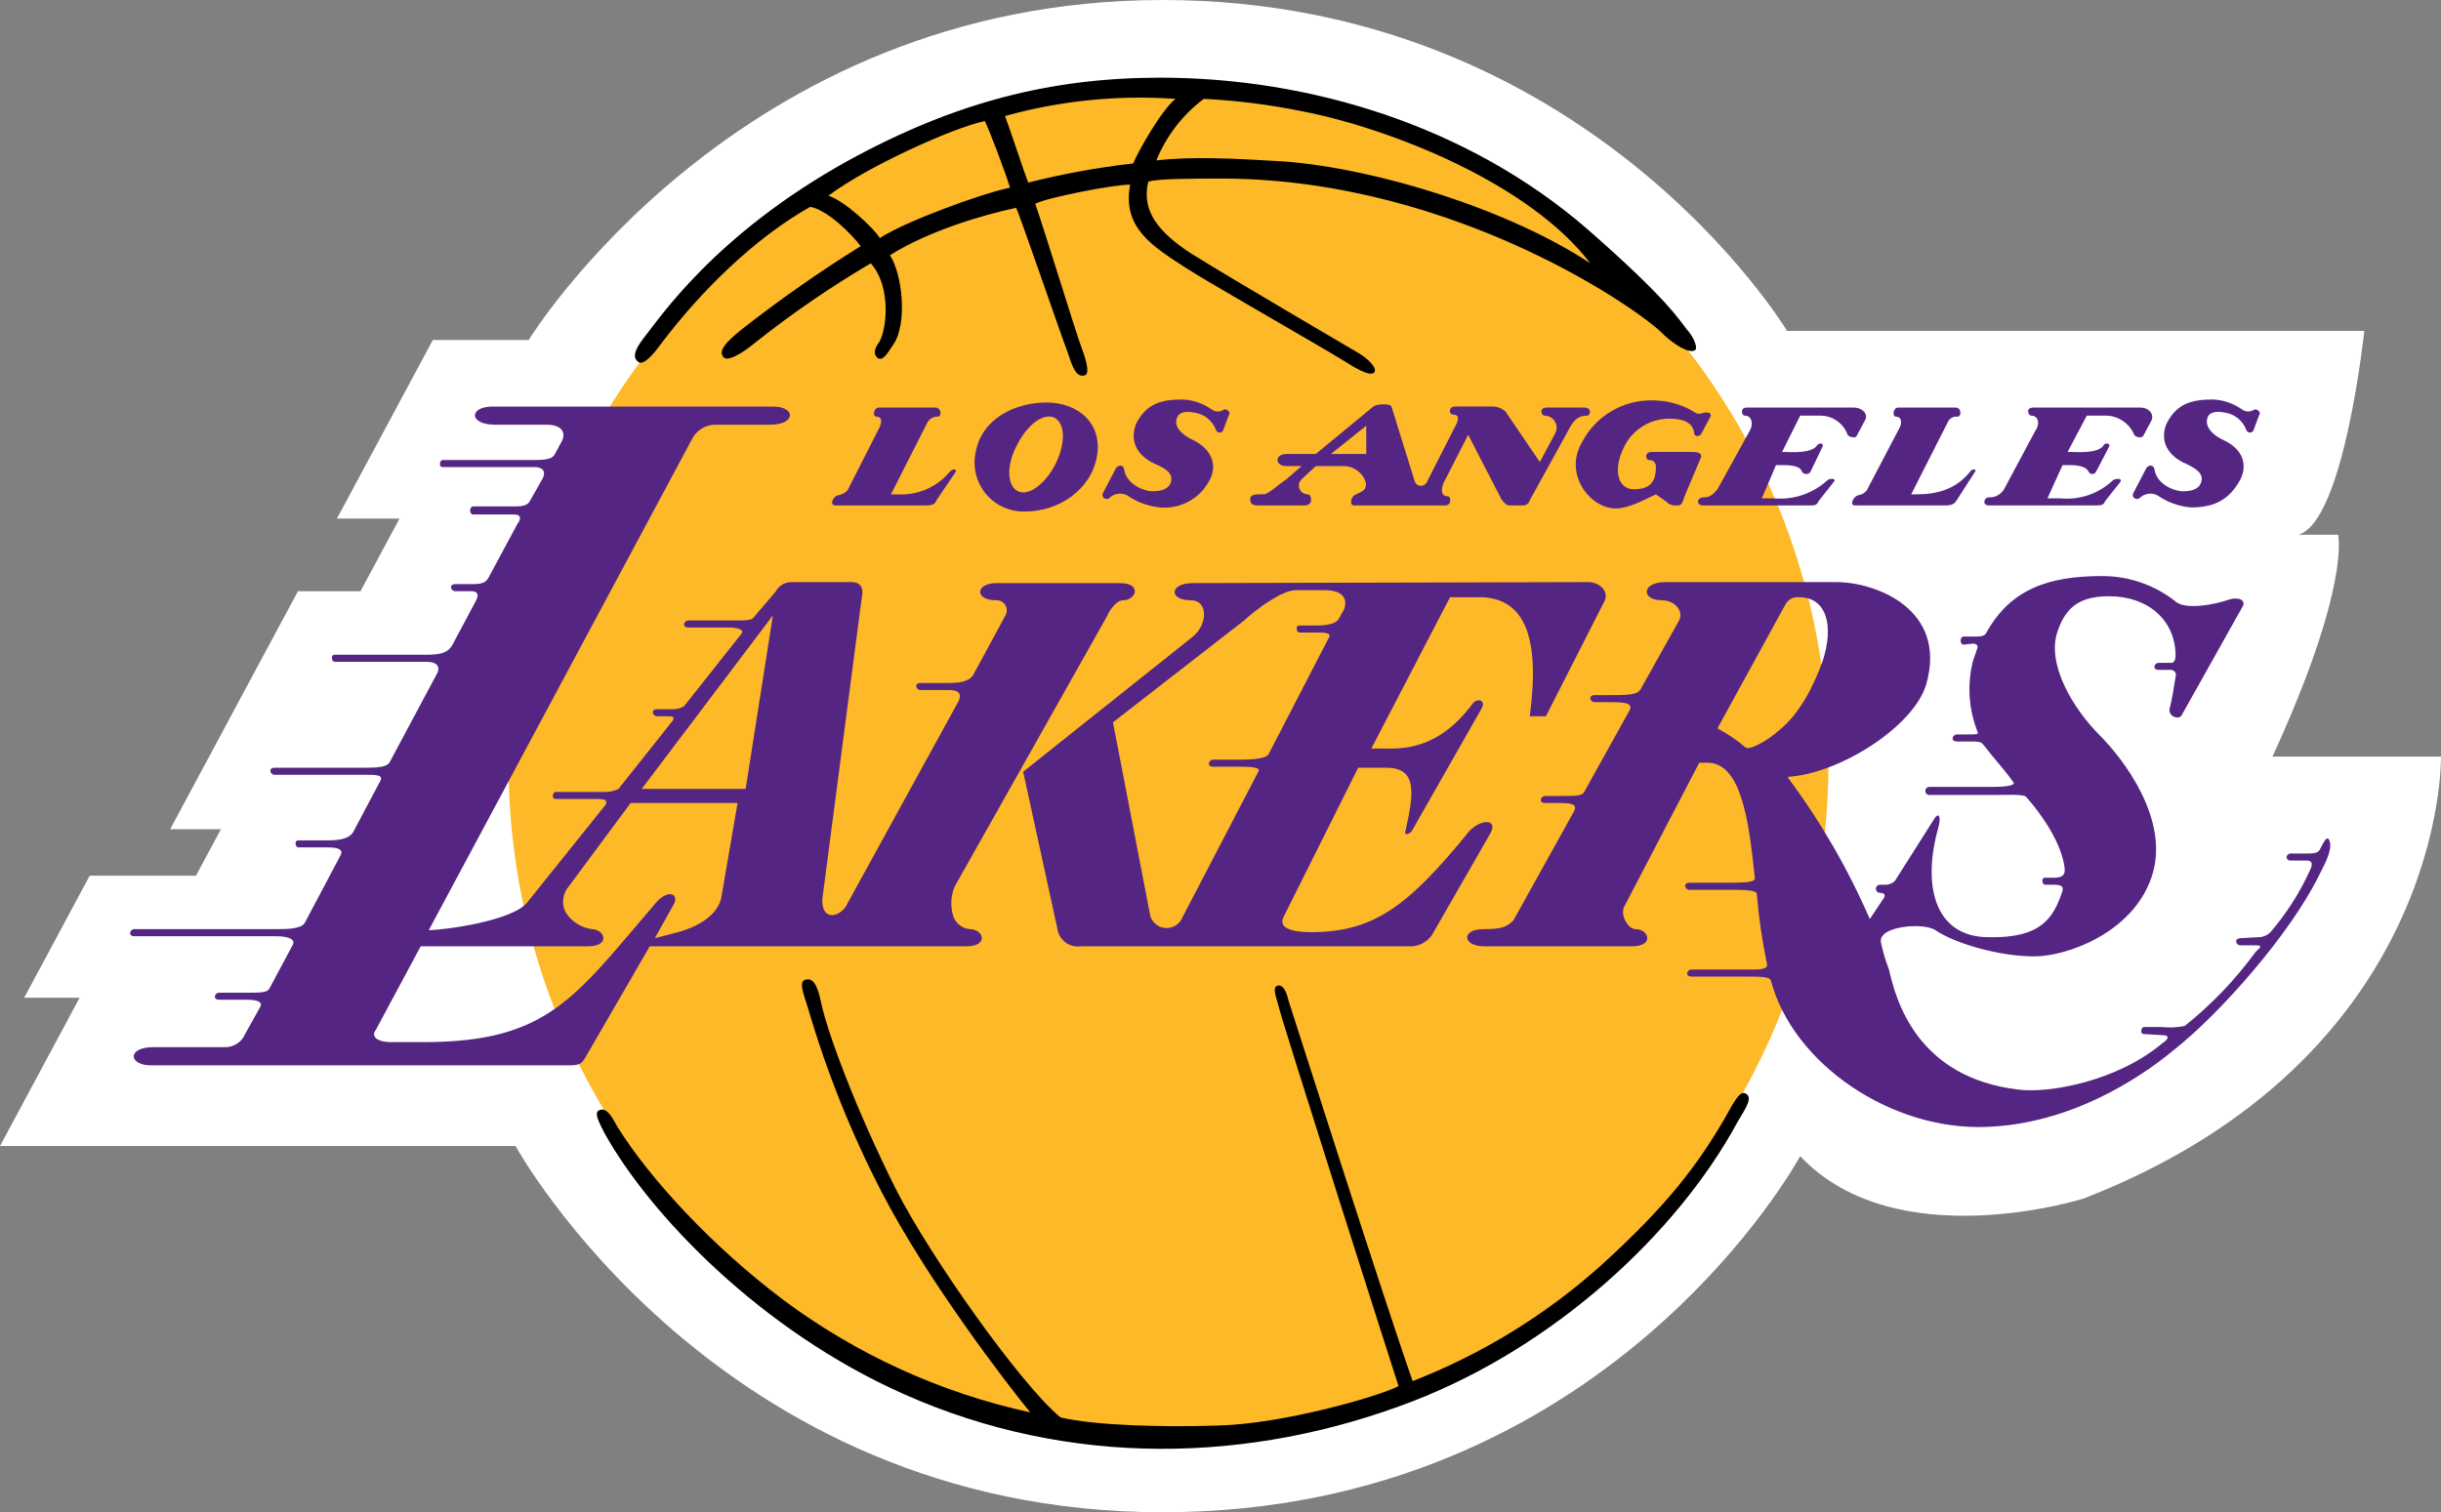 <?xml version="1.0" encoding="UTF-8" standalone="no"?>
<!-- Created with Inkscape (http://www.inkscape.org/) -->

<svg
   xmlns:dc="http://purl.org/dc/elements/1.1/"
   xmlns:cc="http://creativecommons.org/ns#"
   xmlns:rdf="http://www.w3.org/1999/02/22-rdf-syntax-ns#"
   xmlns:svg="http://www.w3.org/2000/svg"
   xmlns="http://www.w3.org/2000/svg"
   xmlns:sodipodi="http://sodipodi.sourceforge.net/DTD/sodipodi-0.dtd"
   xmlns:inkscape="http://www.inkscape.org/namespaces/inkscape"
   width="539.127"
   height="334.098"
   id="svg2"
   version="1.1"
   inkscape:version="0.92.4 (5da689c313, 2019-01-14)"
   sodipodi:docname="Los_Angeles_Lakers_2001.svg">
  <rect width="100%" height="100%" fill="#808080" stroke="none"/>
  <defs
     id="defs4" />
  <sodipodi:namedview
     id="base"
     pagecolor="#ffffff"
     bordercolor="#666666"
     borderopacity="1.0"
     inkscape:pageopacity="0.0"
     inkscape:pageshadow="2"
     inkscape:zoom="1"
     inkscape:cx="225.97015"
     inkscape:cy="150.24394"
     inkscape:document-units="px"
     inkscape:current-layer="layer1"
     showgrid="false"
     fit-margin-top="0"
     fit-margin-left="0"
     fit-margin-right="0"
     fit-margin-bottom="0"
     inkscape:window-width="1366"
     inkscape:window-height="705"
     inkscape:window-x="-8"
     inkscape:window-y="-8"
     inkscape:window-maximized="1"
     showguides="true"
     inkscape:guide-bbox="true" />
  <g
     inkscape:label="Layer 1"
     inkscape:groupmode="layer"
     id="layer1"
     transform="translate(-491.847,32.496)">
    <g
       id="g4070">
      <path
         sodipodi:nodetypes="ccccccccccccccccccccccccc"
         id="path22"
         d="m 748.583,-32.496 c 94.056,0 137.963,73.105 137.963,73.105 h 127.488 c 0,0 -4.426,41.968 -14.487,45.022 h 8.692 c 0,0 2.897,11.144 -14.487,49.034 h 37.221 c 0,0 1.337,66.418 -78.9,97.622 0,0 -41.456,13.15 -62.629,-9.361 0,0 -42.347,78.677 -140.86,78.677 -98.513,0 -142.866,-80.906 -142.866,-80.906 H 491.847 l 17.585,-32.763 h -12.246 l 14.475,-26.969 h 23.472 l 5.503,-10.252 h -11.213 l 28.232,-52.6 h 13.819 l 8.613,-16.047 h -13.819 l 21.174,-39.45 21.174,1.86e-4 c 0,0 45.913,-75.111 139.969,-75.111 z"
         inkscape:connector-curvature="0"
         style="vector-effect:none;fill:#ffffff;fill-opacity:1;fill-rule:nonzero;stroke:none;stroke-width:1.857;stroke-linecap:square;stroke-linejoin:bevel" />
      <path
         sodipodi:nodetypes="ccccc"
         id="path28"
         d="m 895.684,136.002 c 0,-81.574 -65.304,-147.77 -145.764,-147.77 -80.46,0 -145.764,66.196 -145.764,147.77 0,81.797 65.304,147.993 145.764,147.993 80.46,0 145.764,-66.196 145.764,-147.993 z"
         inkscape:connector-curvature="0"
         style="vector-effect:none;fill:#fdb927;fill-opacity:1;fill-rule:nonzero;stroke:none;stroke-width:1.857;stroke-linecap:square;stroke-linejoin:bevel" />
      <path
         sodipodi:nodetypes="cccccccccccccccccccccccccccccccccccccccccccccccccccccccccccccccccccccccccccccccccccccccccccccccccccccccccccccccccccccccccccccccccccccccccccccccccccccccccccccccccccccccccccccccccccccccccccccccccccccccccccccccccccccccccccccccccccccccccccccccccccccccccccccccccccccccccccccccccccccccccccccccccccccccccccccccccccccccccccccccccccccccccccccccccc"
         inkscape:connector-curvature="0"
         id="path34"
         d="m 600.59,57.325 c -5.126,0 -5.348,4.012 0.669,4.012 h 11.366 c 3.343,0 4.235,1.783 3.344,3.566 l -1.56,2.897 c -0.446,0.892 -1.338,1.337 -4.458,1.337 h -20.281 c -0.446,0 -0.669,0.446 -0.669,0.892 -0.026,0.184 0.035,0.369 0.167,0.501 0.132,0.131 0.318,0.193 0.502,0.167 h 20.281 c 1.114,0 2.676,0.446 1.784,2.452 l -2.899,5.126 c -0.446,0.892 -1.782,1.115 -3.12,1.115 h -9.361 c -0.446,0 -0.669,0.446 -0.669,0.892 0,0.446 0.224,0.89 0.669,0.89 h 9.138 c 1.337,0 1.559,0.892 0.668,2.007 l -6.464,12.035 c -0.669,1.114 -1.559,1.337 -3.788,1.337 h -3.566 c -0.446,0 -0.892,0.224 -0.892,0.669 0.033,0.478 0.414,0.858 0.892,0.89 h 3.566 c 1.337,0 1.782,0.669 1.113,2.007 l -5.349,10.03 c -0.892,1.337 -2.005,2.005 -5.572,2.005 h -20.283 c -0.184,-0.026 -0.369,0.035 -0.501,0.167 -0.132,0.132 -0.193,0.318 -0.167,0.502 0,0.446 0.222,0.89 0.668,0.89 h 20.283 c 2.229,0 3.121,1.114 2.229,2.674 l -10.475,19.615 c -0.669,0.892 -2.229,1.113 -5.126,1.113 h -20.283 c -0.446,0 -0.892,0.224 -0.892,0.669 0.033,0.478 0.414,0.86 0.892,0.892 h 20.06 c 2.452,0 4.011,-4e-5 3.342,1.337 l -6.018,11.366 c -1.114,1.783 -4.234,1.784 -5.572,1.784 h -6.464 c -0.184,-0.026 -0.369,0.035 -0.501,0.167 -0.131,0.132 -0.193,0.317 -0.167,0.501 0,0.446 0.222,0.892 0.668,0.892 h 6.464 c 2.229,0 3.343,0.445 2.897,1.56 l -8.023,15.156 c -0.892,1.337 -4.012,1.337 -6.464,1.337 h -31.203 c -0.478,0.032 -0.858,0.415 -0.89,0.892 0,0.446 0.445,0.668 0.89,0.668 h 31.203 c 2.229,0 4.681,0.446 3.789,2.007 l -5.126,9.583 c -0.446,0.892 -2.228,0.892 -4.902,0.892 h -6.241 c -0.478,0.033 -0.86,0.413 -0.892,0.89 0,0.446 0.446,0.669 0.892,0.669 h 6.241 c 1.56,0 3.566,0.223 2.897,1.56 l -3.344,6.018 c -0.757,1.783 -2.519,2.931 -4.457,2.897 h -15.824 c -5.795,0 -5.573,4.012 -0.447,4.012 h 92.273 c 2.675,0 2.897,-0.446 4.012,-2.452 l 13.819,-23.848 h 69.985 c 4.903,0 3.788,-3.789 0.668,-3.789 -1.595,-0.152 -2.974,-1.185 -3.566,-2.674 -0.723,-2.184 -0.641,-4.554 0.224,-6.686 l 33.655,-59.732 c 0.446,-1.114 2.005,-3.566 3.565,-3.566 2.897,0 4.236,-3.789 -0.668,-3.789 h -27.192 c -4.903,0 -4.903,3.789 -0.223,3.789 0.78,-0.054 1.531,0.301 1.987,0.937 0.453,0.636 0.546,1.462 0.241,2.183 l -7.354,13.597 c -1.114,1.337 -3.12,1.56 -5.349,1.56 h -6.241 c -0.446,0 -0.892,0.224 -0.892,0.669 0.033,0.478 0.413,0.858 0.892,0.89 h 6.241 c 1.783,0 3.119,0.446 2.228,2.452 l -24.962,45.468 c -1.783,2.452 -5.349,2.898 -5.126,-1.782 l 8.693,-66.418 c 0.446,-2.006 -4.4e-4,-3.566 -2.229,-3.566 h -13.372 c -1.396,0.012 -2.677,0.779 -3.344,2.005 l -4.902,5.796 c -0.446,0.669 -2.007,0.668 -3.344,0.668 h -11.145 c -0.478,0.033 -0.858,0.414 -0.89,0.892 0,0.446 0.445,0.669 0.89,0.669 h 9.138 c 1.56,0 3.343,0.446 2.674,1.337 l -12.703,16.047 c -0.736,0.454 -1.587,0.686 -2.452,0.668 h -3.566 c -0.446,0 -0.892,0.224 -0.892,0.669 0.033,0.478 0.414,0.86 0.892,0.892 h 2.897 c 0.892,0 0.892,0.445 0.669,0.89 l -12.035,15.156 c -0.968,0.48 -2.042,0.71 -3.121,0.669 h -10.698 c -0.446,0 -0.669,0.445 -0.669,0.89 -0.026,0.184 0.037,0.371 0.169,0.502 0.132,0.132 0.317,0.193 0.501,0.167 h 9.138 c 1.56,0 2.451,0.223 1.782,1.337 l -17.161,21.396 c -3.12,4.235 -18.722,6.241 -21.843,6.241 L 644.721,64.458 c 0.949,-1.852 2.825,-3.046 4.904,-3.121 h 12.258 c 5.795,0 5.796,-4.012 0.669,-4.012 z m 355.495,37.444 c -11.813,0 -20.283,2.898 -25.632,12.705 -0.446,0.669 -1.56,0.668 -2.452,0.668 h -2.452 c -0.446,0 -0.668,0.446 -0.668,0.892 0,0.446 0.222,0.892 0.668,0.892 l 2.007,-0.224 c 0.892,0 1.336,0.446 0.89,1.337 -0.223,0.892 -0.668,1.783 -0.89,2.674 -1.269,5.189 -0.88,10.645 1.113,15.602 0.223,0.223 -0.222,0.447 -1.113,0.447 h -3.566 c -0.477,0.033 -0.86,0.412 -0.892,0.89 0,0.446 0.446,0.669 0.892,0.669 h 3.566 c 1.783,0 2.006,0.223 2.674,1.115 2.006,2.675 4.011,4.681 6.239,7.801 0.892,0.892 -2.451,1.115 -4.234,1.115 h -14.264 c -0.319,-7.9e-4 -0.615,0.167 -0.775,0.444 -0.16,0.276 -0.16,0.617 0,0.894 0.16,0.276 0.455,0.446 0.775,0.445 h 14.487 c 2.452,0 6.465,-0.223 6.91,0.445 3.566,4.012 7.8,10.253 8.469,15.602 0.223,1.56 -0.446,2.229 -2.229,2.229 h -2.005 c -0.184,-0.026 -0.369,0.035 -0.501,0.167 -0.132,0.132 -0.194,0.319 -0.169,0.502 0,0.446 0.224,0.89 0.669,0.89 h 1.782 c 1.56,0 2.229,0.223 2.007,1.337 -2.006,6.018 -4.681,10.476 -16.271,10.253 -12.258,0 -14.709,-11.812 -11.143,-24.293 0.669,-2.452 -2.2e-4,-3.567 -1.115,-1.561 l -8.47,13.374 c -0.583,0.598 -1.392,0.922 -2.228,0.89 h -1.115 c -0.492,0 -0.892,0.4 -0.892,0.892 0,0.492 0.4,0.892 0.892,0.892 0.891,0 1.336,0.446 0.89,1.115 l -3.12,4.68 c -4.796,-11.062 -10.854,-21.532 -18.053,-31.203 v -0.223 c 11.367,-0.669 27.861,-11.144 30.535,-20.505 4.68,-16.493 -11.145,-22.51 -19.838,-22.51 h -37.889 c -5.126,0 -5.348,4.012 -0.668,4.012 2.675,0 4.904,2.228 3.789,4.457 l -8.47,15.156 c -0.669,1.337 -3.12,1.337 -6.686,1.337 h -3.566 c -0.446,0 -0.89,0.224 -0.89,0.669 0.033,0.478 0.413,0.858 0.89,0.89 h 3.566 c 2.452,0 5.126,7.9e-4 4.234,1.784 l -10.029,18.053 c -0.446,0.892 -1.783,0.89 -5.126,0.89 h -3.566 c -0.477,0.033 -0.859,0.414 -0.892,0.892 0,0.446 0.446,0.668 0.892,0.668 h 3.566 c 2.675,0 3.566,0.447 2.897,1.784 l -13.372,24.07 c -1.56,1.783 -3.345,2.007 -6.688,2.007 -4.903,0 -4.679,3.789 0.224,3.789 h 32.541 c 5.126,0 3.788,-3.789 0.89,-3.789 -1.783,0 -3.566,-3.343 -2.452,-5.126 l 16.494,-31.648 h 1.784 c 7.355,0 9.138,12.258 10.475,25.408 0.223,0.892 -1.562,1.115 -5.35,1.115 h -9.138 c -0.446,0 -0.89,0.222 -0.89,0.668 0.032,0.479 0.411,0.86 0.89,0.892 h 9.138 c 2.452,0 5.796,4.8e-4 5.796,0.892 0.427,5.167 1.172,10.303 2.229,15.379 0.446,1.56 -2.229,1.337 -4.904,1.337 h -11.813 c -0.477,0.033 -0.86,0.413 -0.892,0.89 0,0.446 0.446,0.669 0.892,0.669 h 11.813 c 3.566,0 5.571,4.9e-4 5.794,0.892 4.903,18.499 26.746,33.208 47.697,32.316 18.276,-0.669 33.433,-10.475 41.233,-16.939 10.475,-8.247 25.853,-25.853 32.094,-38.557 1.114,-2.229 2.897,-5.35 2.452,-7.356 -0.446,-1.783 -1.113,-0.669 -2.228,1.56 -0.446,0.892 -1.561,0.892 -2.899,0.892 h -3.565 c -0.407,0.02 -0.76,0.285 -0.892,0.669 -0.025,0.243 0.062,0.483 0.235,0.655 0.173,0.173 0.414,0.259 0.657,0.235 h 3.565 c 1.337,0 1.338,0.892 0.669,2.229 -2.234,4.924 -5.162,9.501 -8.693,13.595 -0.767,0.762 -1.818,1.167 -2.897,1.115 l -3.789,0.223 c -0.446,0 -0.892,0.224 -0.892,0.669 0.032,0.479 0.413,0.86 0.892,0.892 h 3.566 c 2.006,0 2.8e-4,1.114 -0.223,1.56 -4.456,6.092 -9.703,11.561 -15.602,16.269 -1.688,0.327 -3.416,0.403 -5.126,0.223 h -3.789 c -0.446,0 -0.669,0.446 -0.669,0.892 -0.026,0.184 0.035,0.371 0.167,0.502 0.132,0.132 0.319,0.193 0.502,0.167 l 3.789,0.223 c 2.675,0 0.668,1.56 0.223,1.782 -10.03,8.469 -25.186,11.144 -31.873,10.253 -22.288,-2.675 -26.969,-19.613 -28.529,-26.522 -0.756,-1.954 -1.353,-3.968 -1.782,-6.018 -0.669,-3.566 9.361,-4.458 12.035,-2.674 4.235,2.897 14.042,5.794 21.843,5.794 7.132,0 21.62,-5.126 25.854,-17.384 4.458,-12.704 -6.464,-26.523 -11.367,-31.426 -6.018,-6.018 -11.812,-15.825 -9.361,-22.957 1.783,-5.349 4.904,-7.801 11.367,-7.801 8.692,0 14.71,5.349 14.71,13.15 0,0.669 -0.223,1.561 -0.892,1.561 h -2.897 c -0.479,0.033 -0.86,0.412 -0.892,0.89 0,0.446 0.446,0.669 0.892,0.669 h 2.674 c 0.39,-0.026 0.766,0.151 0.993,0.468 0.228,0.318 0.273,0.731 0.122,1.091 -0.446,2.675 -0.669,4.457 -1.337,7.131 -0.223,1.56 2.006,2.453 2.674,1.339 l 13.372,-23.849 c 1.114,-1.783 -1.114,-2.228 -2.674,-1.782 -3.789,1.337 -9.584,2.228 -11.813,0.668 -4.664,-3.776 -10.491,-5.823 -16.492,-5.794 z m -113.447,1.337 -87.369,0.223 c -5.126,0 -5.349,3.789 -0.445,3.789 4.012,0 3.789,5.571 0.223,8.246 l -37.222,29.643 7.578,34.77 c 0.39,2.45 2.671,4.136 5.126,3.789 h 72.214 c 2.093,0.197 4.132,-0.738 5.349,-2.452 l 12.927,-22.51 c 1.783,-3.343 -2.229,-3.121 -4.681,-0.447 -13.596,16.716 -21.174,22.288 -34.992,22.288 -4.68,0 -7.131,-1.114 -6.017,-3.342 l 16.492,-32.986 h 6.241 c 6.909,0 6.017,5.794 4.234,13.818 -0.446,1.114 0.446,1.114 1.337,0.223 l 15.602,-27.414 c 0.669,-1.783 -1.336,-2.005 -2.228,-0.668 -7.801,10.475 -16.049,9.806 -19.615,9.806 h -2.674 l 17.386,-33.433 h 7.131 c 8.915,0.446 12.927,8.025 10.475,26.301 h 3.566 l 12.927,-25.409 c 1.114,-2.229 -1.115,-4.234 -3.566,-4.234 z m -64.634,1.782 h 6.464 c 3.789,0 5.126,1.784 4.234,4.236 l -1.115,2.005 c -0.669,1.337 -3.121,1.56 -4.904,1.56 h -3.789 c -0.184,-0.026 -0.369,0.035 -0.501,0.167 -0.132,0.131 -0.193,0.318 -0.167,0.502 0,0.446 0.222,0.89 0.668,0.89 h 3.789 c 1.56,0 3.343,2.3e-4 2.674,1.115 l -13.372,25.854 c -0.669,0.892 -3.567,1.115 -6.018,1.115 h -6.239 c -0.479,0.033 -0.859,0.414 -0.892,0.892 0,0.446 0.446,0.668 0.892,0.668 h 6.462 c 2.229,0 4.235,0.223 3.566,1.115 L 753.04,170.103 c -0.572,1.506 -2.035,2.483 -3.645,2.433 -1.61,-0.05 -3.011,-1.118 -3.486,-2.656 l -8.246,-42.793 28.974,-22.512 c 2.897,-2.675 8.47,-6.686 11.367,-6.686 z m 110.791,1.541 c 0.141,-0.003 0.283,0.002 0.425,0.019 6.018,0 7.801,6.241 5.126,14.264 -2.006,5.572 -5.126,11.59 -9.583,15.156 -2.452,2.229 -6.464,4.458 -7.356,3.789 -1.917,-1.639 -4.01,-3.059 -6.241,-4.234 l 15.156,-27.638 c 0.559,-0.834 1.485,-1.332 2.472,-1.356 z m -226.244,4.032 -6.018,38.335 h -22.956 z m -31.426,41.454 h 23.625 l -3.566,20.728 c -0.669,3.789 -4.68,6.464 -9.583,7.801 l -5.126,1.337 4.234,-7.577 c 1.114,-2.229 -1.337,-3.344 -4.012,-0.224 -17.83,20.728 -23.626,30.758 -51.263,30.758 h -7.354 c -2.229,0 -4.681,-0.891 -3.121,-2.897 l 9.807,-18.276 h 36.997 c 4.903,0 3.79,-3.789 0.669,-3.789 -2.27,-0.368 -4.287,-1.659 -5.572,-3.566 -0.942,-1.683 -0.856,-3.752 0.223,-5.349 z"
         style="vector-effect:none;fill:#552583;fill-opacity:1;fill-rule:nonzero;stroke:none;stroke-width:1.857;stroke-linecap:square;stroke-linejoin:bevel" />
      <path
         sodipodi:nodetypes="ccccccccccccccccccccccccccccccccccccccccccccccccccccccccccccccccccccccccccccccccccccccccccccccccccccccccccccccccccccccccccccccccccccccccccccccccccccccccccccccccccccccccccccccccccccccccccccccccccccccccccccccccccccccccccccc"
         inkscape:connector-curvature="0"
         id="path52"
         d="m 753.04,55.765 c -4.68,0 -8.022,0.891 -10.251,5.349 -1.56,3.789 0.222,7.132 4.234,8.915 2.006,0.892 4.234,2.006 3.342,4.234 -0.669,1.56 -2.451,1.782 -4.234,1.782 -2.229,-0.223 -5.573,-1.782 -6.018,-4.902 -0.223,-1.114 -1.337,-0.891 -1.782,-0.223 l -2.897,5.572 c -0.446,0.892 0.669,1.56 1.337,1.115 1.044,-1.084 2.673,-1.357 4.012,-0.669 2.179,1.513 4.714,2.435 7.356,2.674 4.225,0.36 8.289,-1.715 10.475,-5.349 2.452,-3.789 0.891,-7.577 -3.344,-9.583 -2.452,-1.114 -4.457,-3.121 -3.342,-5.126 0.669,-1.337 2.673,-1.115 3.788,-0.892 2.128,0.327 3.918,1.775 4.681,3.789 0.095,0.326 0.372,0.567 0.708,0.615 0.336,0.048 0.67,-0.106 0.852,-0.393 l 1.337,-3.566 c 0.446,-0.669 -0.669,-1.336 -1.115,-1.113 -0.804,0.559 -1.87,0.559 -2.674,0 -1.891,-1.359 -4.138,-2.135 -6.464,-2.229 z m 227.561,0 c -4.68,0 -8.022,0.891 -10.251,5.349 -1.56,3.789 0.222,7.132 4.457,8.915 1.783,0.892 4.011,2.006 3.12,4.234 -0.669,1.56 -2.451,1.782 -4.234,1.782 -2.229,-0.223 -5.573,-1.782 -6.018,-4.902 -0.223,-1.114 -1.337,-0.891 -1.782,-0.223 l -2.897,5.572 c -0.446,0.892 0.669,1.56 1.337,1.115 1.044,-1.084 2.673,-1.357 4.012,-0.669 2.179,1.513 4.714,2.435 7.356,2.674 4.68,0 8.024,-1.337 10.475,-5.349 2.452,-3.789 1.114,-7.577 -3.344,-9.583 -2.452,-1.114 -4.234,-3.12 -3.342,-5.126 0.669,-1.337 2.673,-1.115 3.788,-0.892 2.128,0.327 3.918,1.775 4.681,3.789 0.095,0.326 0.372,0.567 0.708,0.615 0.336,0.048 0.67,-0.106 0.852,-0.393 l 1.337,-3.566 c 0.446,-0.669 -0.669,-1.336 -1.115,-1.113 -0.804,0.559 -1.87,0.559 -2.674,0 -1.891,-1.359 -4.138,-2.135 -6.464,-2.229 z m -124.291,0.19 c -6.273,0.065 -12.056,3.56 -15.01,9.171 -4.235,7.132 1.784,14.71 7.356,14.71 3.12,0 6.91,-2.228 8.915,-3.12 l 2.228,1.56 c 0.462,0.51 1.099,0.828 1.784,0.892 h 0.892 c 0.892,0 1.114,-1.115 1.337,-1.784 l 3.565,-8.469 c 0.446,-0.891 0.223,-1.56 -1.782,-1.56 h -8.915 c -1.783,0 -1.336,1.782 -0.668,1.782 0.427,-0.049 0.852,0.1 1.156,0.403 0.305,0.304 0.454,0.729 0.403,1.156 0,3.566 -1.561,4.904 -4.904,4.904 -3.343,0 -4.681,-4.012 -2.229,-9.138 1.803,-3.921 5.715,-6.441 10.03,-6.464 2.897,0 5.349,0.669 5.572,3.344 0.223,0.669 1.114,0.669 1.56,0 l 2.007,-3.789 c 0.223,-0.446 7.9e-4,-0.892 -0.668,-0.892 -0.669,-0.223 -1.784,0.669 -2.676,0 -2.61,-1.646 -5.608,-2.568 -8.691,-2.674 -0.422,-0.027 -0.843,-0.037 -1.261,-0.032 z m -133.359,0.478 c -6.909,0 -14.264,3.567 -15.602,10.922 -0.724,3.264 0.103,6.679 2.239,9.251 2.136,2.572 5.342,4.012 8.684,3.899 7.578,0 14.487,-4.903 15.824,-12.035 1.337,-7.132 -3.79,-12.037 -11.145,-12.037 z m 74.471,0.391 c -0.864,0 -1.811,0.167 -2.257,0.501 L 782.461,67.8 h -6.464 c -1.337,0 -2.007,0.669 -2.007,1.337 0,0.669 0.669,1.337 2.007,1.337 h 3.344 l -3.344,2.897 c -2.006,1.337 -4.012,3.344 -5.126,3.344 h -0.892 c -1.337,0 -2.005,0.223 -2.005,1.115 0,1.114 0.668,1.337 1.782,1.337 h 10.253 c 2.006,0 1.561,-2.452 0.669,-2.452 -0.799,0.012 -1.522,-0.471 -1.82,-1.212 -0.297,-0.742 -0.105,-1.59 0.482,-2.132 l 3.12,-2.897 h 6.241 c 3.566,0 6.241,4.236 4.012,5.573 l -1.782,0.89 c -0.669,0.446 -1.114,2.229 0,2.229 h 20.059 c 1.56,0 1.336,-2.007 0.668,-2.007 -2.229,0 -1.114,-2.896 -0.668,-3.565 l 5.126,-10.03 7.356,14.264 c 0.669,0.892 1.114,1.337 1.782,1.337 h 2.897 c 0.723,0.059 1.382,-0.412 1.56,-1.115 l 8.47,-15.379 c 1.337,-2.674 2.451,-3.342 4.234,-3.342 0.669,-1.82e-4 1.115,-1.784 -0.668,-1.784 h -8.248 c -1.783,0 -1.337,1.784 -0.445,1.784 0.945,0.019 1.807,0.539 2.268,1.365 0.459,0.826 0.444,1.834 -0.039,2.647 l -3.344,6.239 -7.578,-11.143 c -0.789,-0.725 -1.825,-1.123 -2.897,-1.115 h -8.246 c -1.56,0 -1.338,1.782 -0.447,1.782 1.56,0 1.115,1.338 0.669,2.229 l -6.464,12.705 c -0.26,0.534 -0.821,0.853 -1.413,0.804 -0.592,-0.049 -1.092,-0.457 -1.261,-1.027 l -5.126,-16.494 c -0.111,-0.334 -0.891,-0.501 -1.755,-0.501 z m -111.469,0.724 c -1.114,0 -1.561,2.007 -0.447,2.007 1.114,0 1.115,1.113 0.669,2.228 l -7.133,14.042 c -0.585,0.628 -1.375,1.024 -2.228,1.115 -1.114,0.446 -1.784,2.229 -0.447,2.229 h 20.06 c 1.56,0 2.006,-0.446 2.229,-1.115 l 4.234,-6.241 c 0.446,-0.669 -0.669,-0.892 -1.337,0 -2.86,3.388 -7.166,5.21 -11.59,4.904 h -1.337 l 8.023,-15.824 c 0.425,-0.835 1.291,-1.355 2.229,-1.337 1.114,0 0.891,-2.007 -0.447,-2.007 z m 191.677,0 c -1.56,0 -1.114,1.784 -0.445,1.784 1.56,0 2.006,1.782 1.115,3.342 l -7.133,12.927 c -1.114,1.337 -1.782,1.782 -3.12,1.782 -1.337,0 -1.783,1.784 0,1.784 h 23.848 c 0.892,0 1.337,-0.224 1.56,-0.892 l 3.344,-4.234 c 0.892,-0.892 -0.891,-0.891 -1.337,-0.445 -3.198,2.938 -7.487,4.394 -11.813,4.012 h -2.674 l 3.12,-7.356 h 0.669 c 2.229,0 4.681,-3.09e-4 5.126,1.56 0.219,0.267 0.545,0.42 0.89,0.42 0.345,0 0.673,-0.154 0.892,-0.42 l 2.674,-5.572 c 0.446,-0.892 -0.669,-0.891 -1.115,-0.445 -1.114,2.006 -6.017,1.56 -7.131,1.56 h -0.669 l 4.012,-8.023 h 4.458 c 2.701,-0.004 5.109,1.692 6.017,4.234 0.223,0.446 1.784,0.891 2.007,0.223 l 1.782,-3.344 c 0.892,-1.337 -0.446,-2.897 -2.452,-2.897 z m 33.433,0 c -1.114,0 -1.337,2.007 -0.445,2.007 1.114,0 1.336,1.113 0.89,2.228 l -7.354,14.042 c -0.494,0.623 -1.217,1.024 -2.007,1.115 -1.114,0.446 -1.782,2.229 -0.668,2.229 h 20.059 c 1.56,0 2.006,-0.446 2.452,-1.115 l 4.012,-6.241 c 0.669,-0.669 -0.669,-0.892 -1.115,0 -3.12,3.789 -7.132,4.904 -11.813,4.904 h -1.115 l 8.023,-15.824 c 0.332,-0.918 1.263,-1.476 2.229,-1.337 0.892,0 0.892,-2.007 -0.445,-2.007 z m 29.866,0 c -1.783,0 -1.114,1.784 -0.445,1.784 1.56,0 2.005,1.782 0.89,3.342 l -6.909,12.927 c -0.702,1.164 -1.986,1.848 -3.344,1.782 -1.114,0 -1.56,1.784 0,1.784 h 23.849 c 1.114,0 1.56,-0.223 1.782,-0.892 l 3.344,-4.234 c 0.669,-0.892 -0.893,-0.892 -1.561,-0.447 -3.098,2.955 -7.327,4.421 -11.59,4.013 h -2.897 l 3.344,-7.356 h 0.668 c 2.006,0 4.458,-3.09e-4 5.126,1.56 0.173,0.263 0.467,0.422 0.781,0.422 0.314,0 0.606,-0.159 0.779,-0.422 l 2.899,-5.572 c 0.446,-0.892 -0.892,-0.893 -1.115,-0.447 -1.114,2.006 -6.018,1.561 -7.356,1.561 h -0.668 l 4.234,-8.023 h 4.457 c 2.656,0.127 5.002,1.777 6.018,4.234 0.223,0.446 1.561,0.891 2.007,0.223 l 1.782,-3.342 c 0.669,-1.337 -0.446,-2.899 -2.452,-2.899 z m -217.161,1.985 c 0.336,0.025 0.661,0.105 0.968,0.244 2.452,1.337 2.451,5.795 0.223,10.253 -2.229,4.458 -6.019,7.133 -8.248,6.018 -2.452,-1.114 -2.674,-5.795 -0.223,-10.253 1.95,-3.9 4.924,-6.436 7.28,-6.263 z m 69.838,2.027 v 6.241 h -7.801 z"
         style="vector-effect:none;fill:#552583;fill-opacity:1;fill-rule:nonzero;stroke:none;stroke-width:1.857;stroke-linecap:square;stroke-linejoin:bevel" />
      <path
         sodipodi:nodetypes="ccccccccccccccccccccccccccccccccccccccccccccccccccccccccccccccccccccccccccc"
         inkscape:connector-curvature="0"
         d="m 877.408,209.106 c -1.337,-0.892 -2.897,2.452 -4.68,5.572 -6.018,10.252 -12.481,18.945 -27.191,32.318 -12.238,10.981 -26.357,19.664 -41.679,25.631 -5.572,-15.602 -26.746,-82.02 -27.414,-84.026 -0.669,-2.897 -1.56,-3.566 -2.452,-3.343 -1.114,0.446 -0.446,2.006 0.223,4.458 0.446,2.452 25.631,81.351 26.523,84.026 -4.903,2.452 -25.408,8.247 -39.45,8.692 -12.704,0.446 -27.637,0 -35.215,-1.783 -8.692,-7.132 -28.752,-35.438 -36.33,-50.371 -8.915,-17.83 -14.933,-34.101 -16.493,-41.01 -0.669,-3.343 -1.56,-5.795 -3.343,-5.349 -1.783,0.223 -0.669,2.897 0.446,6.464 4.1,14.015 9.549,27.6 16.27,40.564 10.03,19.391 27.637,42.347 32.763,48.588 -19.678,-4.29 -38.218,-12.723 -54.383,-24.74 -16.047,-12.036 -29.866,-27.191 -36.775,-38.335 -1.114,-2.006 -2.452,-4.68 -4.235,-3.566 -0.892,0.669 0.223,2.675 1.337,4.903 10.03,18.053 34.546,43.685 66.195,57.726 36.552,16.27 76.448,15.379 112.332,1.56 31.203,-12.036 58.395,-36.998 71.768,-61.738 2.006,-3.343 3.343,-5.349 1.783,-6.241 z M 747.246,2.942 c 2.192,-5.4 5.813,-10.1 10.475,-13.596 7.19,0.354 14.342,1.248 21.397,2.675 19.836,3.789 50.594,16.047 63.967,33.655 C 825.254,13.863 796.057,4.725 775.329,3.165 764.185,2.496 755.047,2.05 747.246,2.942 Z m -28.306,4.904 c -1.114,-2.897 -4.012,-11.813 -5.126,-14.71 12.247,-3.407 24.987,-4.688 37.667,-3.789 -3.12,2.452 -8.247,11.59 -9.361,14.265 v 0 c -7.814,0.887 -15.557,2.302 -23.18,4.235 z m -44.13,2.897 c 8.247,-6.241 27.191,-14.933 34.546,-16.493 1.114,2.229 4.458,11.144 5.572,14.71 -6.464,1.337 -23.402,7.578 -28.752,11.144 -1.337,-2.229 -7.801,-8.247 -11.367,-9.361 z m 167.606,7.355 c -26.523,-22.957 -61.515,-33.432 -94.278,-33.432 -24.071,0 -45.245,5.349 -68.87,18.276 -29.866,16.493 -42.124,35.438 -45.245,39.227 -2.229,2.897 -2.452,4.458 -1.114,5.349 1.114,0.669 3.12,-1.56 4.903,-4.012 8.915,-11.813 20.728,-23.402 32.986,-30.312 3.789,0.669 9.138,6.018 11.144,8.692 -8.931,5.556 -17.561,11.583 -25.854,18.053 -4.235,3.343 -5.572,5.126 -4.458,6.464 0.892,1.114 4.235,-0.892 6.909,-3.12 8.123,-6.459 16.688,-12.342 25.631,-17.608 4.903,5.572 3.343,15.825 1.56,17.83 -0.892,1.337 -0.892,2.452 0,3.12 1.114,0.669 2.006,-0.892 3.343,-2.897 3.343,-4.68 2.006,-15.825 -0.669,-19.836 8.469,-5.349 20.505,-8.915 27.86,-10.475 0.669,1.114 9.584,27.191 11.367,31.872 0.892,2.675 1.783,5.795 3.789,5.126 1.114,-0.223 0.446,-3.12 -0.669,-6.018 -1.337,-3.566 -8.024,-25.408 -10.253,-31.872 2.452,-1.337 17.162,-4.235 20.951,-4.235 -1.783,9.584 4.903,13.596 12.481,18.499 4.012,2.675 29.866,17.385 35.215,20.728 3.12,2.006 5.572,3.12 6.241,2.229 0.669,-0.892 -1.337,-3.12 -4.235,-4.68 -2.229,-1.337 -26.3,-15.379 -36.33,-21.619 -7.132,-4.68 -10.921,-9.361 -9.361,-15.825 2.452,-0.669 9.584,-0.669 17.162,-0.669 51.263,0.446 92.273,29.643 96.73,34.546 2.452,2.229 5.572,4.235 6.909,3.343 0.669,-0.669 -0.669,-3.343 -1.783,-4.457 v -1.84e-4 c -1.783,-2.229 -4.235,-6.686 -22.065,-22.288 z"
         style="vector-effect:none;fill:#000000;fill-opacity:1;fill-rule:nonzero;stroke:none;stroke-width:1.857;stroke-linecap:square;stroke-linejoin:bevel"
         id="path112" />
    </g>
  </g>
</svg>

